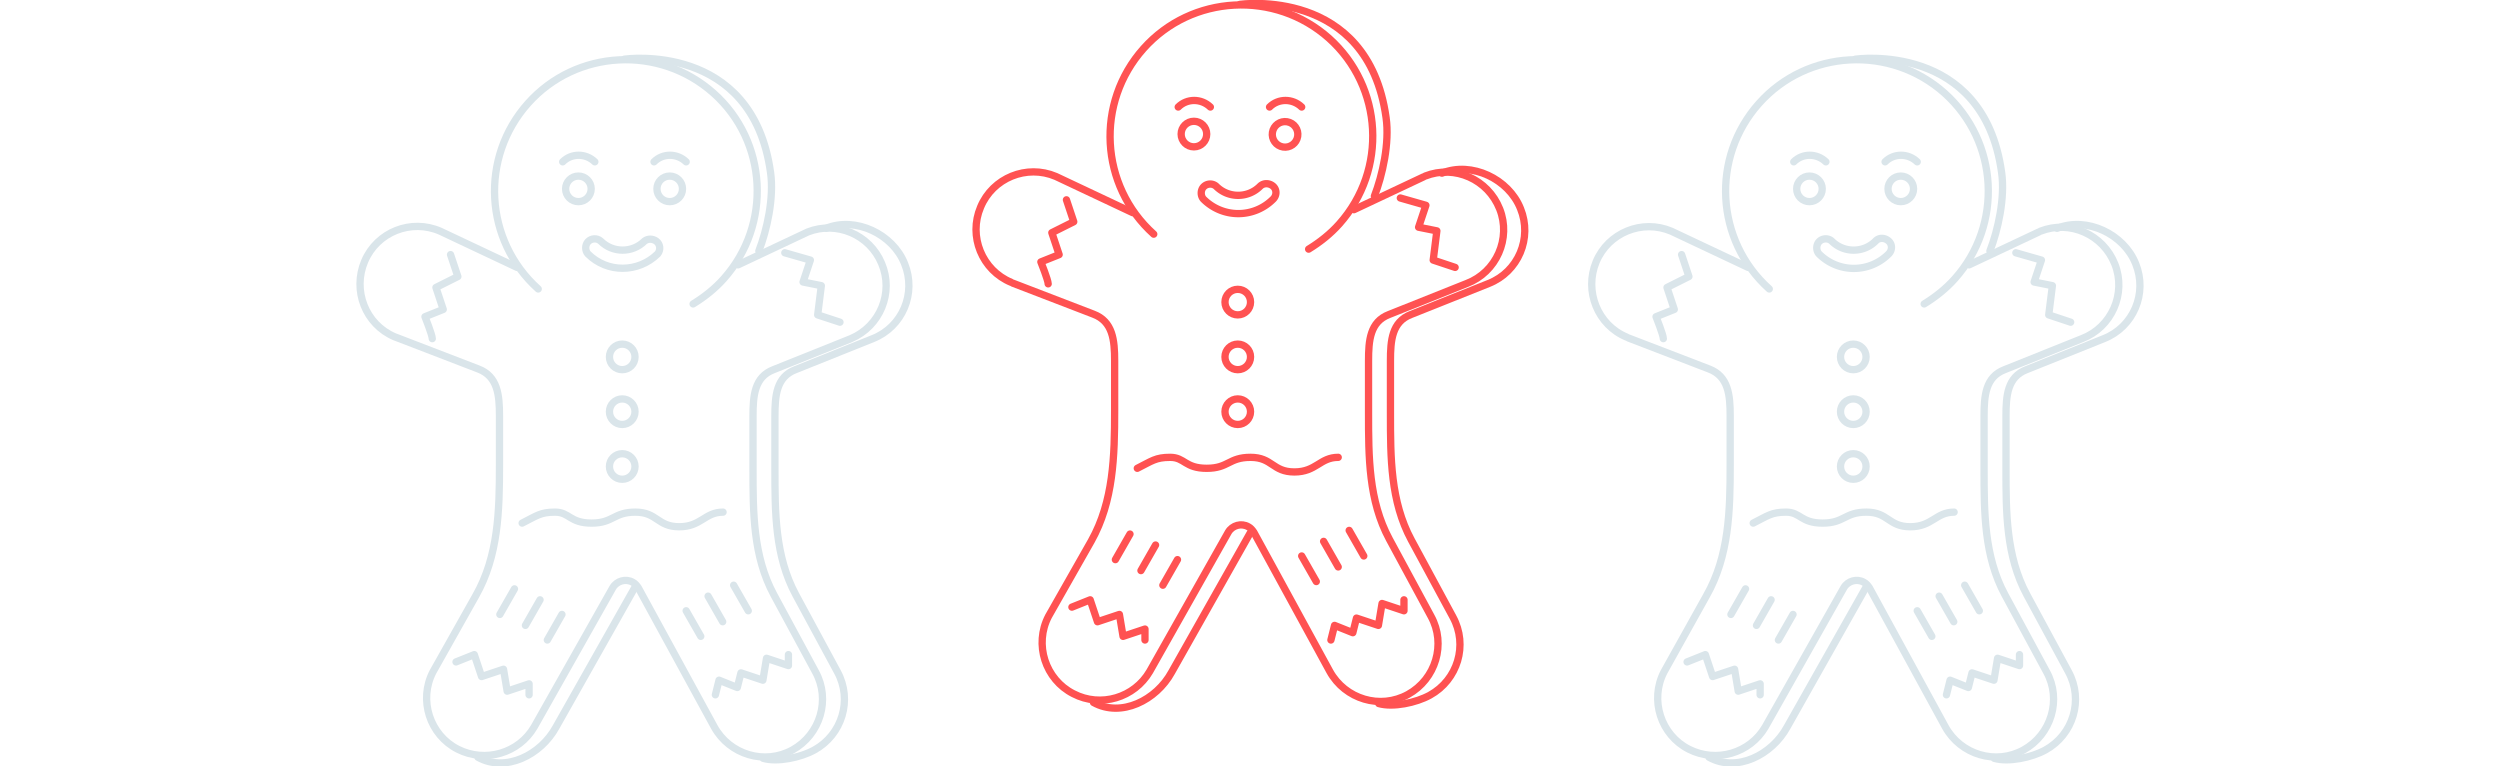 <svg xmlns="http://www.w3.org/2000/svg" xmlns:xlink="http://www.w3.org/1999/xlink" width="489.3" viewBox="0 0 489.3 209.8" height="150"><style><![CDATA[.D{stroke-linejoin:round}.E{stroke-width:2}.F{stroke-linecap:round}]]></style><g fill="none" class="E"><g stroke="#ff5252"><g class="D F"><path d="M212.5 58.2l-21-9.9c-8-3.4-17.3.4-20.6 8.4-3.4 8 .4 17.3 8.4 20.6.1.1.3.1.4.2l22.1 8.5c5.3 2 5.8 7.1 5.8 12.8v13.5c0 12.6-.3 24.9-6.4 35.8l-11.7 20.6c-4 7.7-.9 17.3 6.8 21.2 7.5 3.9 16.7 1.1 20.9-6.1l21.5-38.1c1.1-1.9 3.6-2.6 5.5-1.5.6.3 1.1.9 1.5 1.5l20.8 38.1c4.2 7.6 13.8 10.5 21.4 6.3s10.5-13.8 6.3-21.4l-11.4-21.1c-5.7-10.6-5.7-22.5-5.7-34.5V98.8c0-5.6.4-10.7 5.6-12.7l21.3-8.5c8.1-3.1 12.2-12.3 9-20.4s-12.3-12.2-20.4-9c-.1.1-.3.1-.4.2l-19.1 9"/><path d="M279.9 192.6c3.9 1.1 10.2-.2 14-2.3 7.6-4.2 10.5-13.7 6.3-21.4l-11.4-21.1c-5.7-10.6-5.7-22.5-5.7-34.5V98.8c0-5.6.4-10.7 5.6-12.7l21.3-8.5c8.1-3.2 12-12.4 8.7-20.5-3.2-8.1-13.4-13-21.5-9.7m-95.4 144.9c7.6 4.2 17.2-.6 21.4-8.3l21.5-38.1"/></g><circle transform="matrix(.16 -.987 .987 .16 177.338 281.908)" cx="254.3" cy="36.7" r="3.5"/><circle cx="229.3" cy="36.7" r="3.5"/><g class="D"><path d="M247.4 51c-3.3 3.3-8.7 3.3-12 0-1-.9-2.6-.8-3.5.2-.8.9-.8 2.4 0 3.3a13.46 13.46 0 0 0 19.1 0c1-1 1-2.6 0-3.5s-2.6-1-3.6 0h0z"/><path d="M225 29.3c2.4-2.4 6.3-2.4 8.8 0m16.2 0c2.4-2.4 6.3-2.4 8.8 0m-40.5 34.8c-14.8-13.3-16-36-2.8-50.8s36-16 50.8-2.8c14.8 13.3 16 36 2.8 50.8-2.4 2.7-5.3 5-8.4 6.9m-71.3 9.5c0-1-2-6-2-6l5-2-2-6 6-3-2-6m91.4-.5l7 2-2 6 5 1-1 8 6 2" class="F"/><circle cx="241.3" cy="82.7" r="3.5"/><circle cx="241.3" cy="97.7" r="3.5"/><circle cx="241.3" cy="112.7" r="3.5"/><path d="M195.9 166.2l5-2 2 6 6-2 1 6 6-2v3m50.9 0l1-4 5 2 1-4 6 2 1-6 6 2v-3m-75-18l-4 7m11-4l-4 7m10-3l-4 7m51-15l4 7m-11-4l4 7m-10-3l4 7m-49-31c4-2 5-3 9-3s4 3 10 3 6-3 12-3 6 4 12 4 7-4 12-4m-26.9-124s35-5 40 31c1 7-1 15.8-3.2 21.5" class="F"/></g></g><g stroke="#dae5ea" class="D"><path d="M381 73.2l-21-9.9c-8-3.4-17.3.4-20.6 8.4s.4 17.3 8.4 20.6c.1.1.3.1.4.2l22.1 8.5c5.3 2 5.8 7.1 5.8 12.8v13.5c0 12.6-.3 24.9-6.5 35.8L358 183.9c-4 7.7-.9 17.3 6.8 21.2 7.5 3.8 16.7 1.1 20.9-6.1l21.5-38.1c1.1-1.9 3.6-2.6 5.5-1.5.6.3 1.1.9 1.5 1.5L435 199c4.2 7.6 13.8 10.5 21.4 6.3s10.5-13.8 6.3-21.4l-11.4-21.1c-5.7-10.6-5.7-22.5-5.7-34.5v-14.4c0-5.6.4-10.7 5.6-12.7l21.2-8.5c8.1-3.1 12.2-12.3 9-20.4s-12.3-12.2-20.4-9c-.1.1-.3.1-.4.2l-19.1 9" class="F"/><use xlink:href="#B" class="F"/><path d="M370.3 207.3c7.6 4.2 17.2-.6 21.4-8.3l21.5-38.1" class="F"/><circle cx="422.8" cy="51.7" r="3.5"/><circle cx="397.8" cy="51.7" r="3.5"/><path d="M415.9 66c-3.3 3.3-8.7 3.3-12 0-1-.9-2.6-.8-3.5.2-.8.9-.8 2.4 0 3.3a13.46 13.46 0 0 0 19.1 0c1-1 1-2.6 0-3.5-1.1-1-2.7-1-3.6 0h0z"/><path d="M393.5 44.3c2.4-2.4 6.3-2.4 8.8 0m16.2 0c2.4-2.4 6.3-2.4 8.8 0m-40.5 34.8c-14.8-13.3-16-36-2.8-50.8s36-16 50.8-2.8c14.8 13.3 16 36 2.8 50.8-2.4 2.7-5.3 5-8.4 6.9m-71.4 9.5c0-1-2-6-2-6l5-2-2-6 6-3-2-6m91.5-.5l7 2-2 6 5 1-1 8 6 2" class="F"/><circle cx="409.8" cy="97.7" r="3.5"/><circle cx="409.8" cy="112.7" r="3.5"/><circle cx="409.8" cy="127.7" r="3.5"/><g class="F"><path d="M364.3 181.2l5-2 2 6 6-2 1 6 6-2v3m51 0l1-4 5 2 1-4 6 2 1-6 6 2v-3m-75-18l-4 7m11-4l-4 7m10-3l-4 7m51-15l4 7m-11-4l4 7m-10-3l4 7m-48.9-31c4-2 5-3 9-3s4 3 10 3 6-3 12-3 6 4 12 4 7-4 12-4m-27-124s35-5 40 31c1 7-1 15.8-3.2 21.5M44 73.2l-21-9.9c-8-3.5-17.3.2-20.7 8.2s.2 17.3 8.2 20.7c.3.1.5.2.8.3l22.1 8.5c5.3 2 5.8 7.1 5.8 12.8v13.5c0 12.6-.3 24.9-6.5 35.8L21 183.9c-4 7.7-.9 17.3 6.8 21.2 7.5 3.8 16.7 1.1 20.9-6.1l21.5-38.1c1.1-1.9 3.6-2.6 5.5-1.5.6.3 1.1.9 1.5 1.5L98 199c4.2 7.6 13.8 10.5 21.4 6.3s10.5-13.8 6.3-21.4l-11.4-21.1c-5.7-10.6-5.7-22.5-5.7-34.5v-14.4c0-5.6.4-10.7 5.6-12.7l21.2-8.5c8-3.4 11.8-12.6 8.4-20.6-3.3-7.9-12.3-11.7-20.2-8.6l-19.1 9"/><use xlink:href="#B" x="-337"/><path d="M33.3 207.3c7.6 4.2 17.2-.6 21.4-8.3l21.5-38.1"/></g><circle cx="85.8" cy="51.7" r="3.5"/><circle cx="60.8" cy="51.7" r="3.5"/><path d="M78.9 66c-3.3 3.3-8.7 3.3-12 0-1-.9-2.6-.8-3.5.2-.8.9-.8 2.4 0 3.3 5.3 5.3 13.8 5.2 19.1 0 .9-1.1.7-2.7-.4-3.5-1-.7-2.3-.7-3.2 0z"/><path d="M56.5 44.3c2.4-2.4 6.3-2.4 8.8 0m16.2 0c2.4-2.4 6.3-2.4 8.8 0M49.8 79.1c-14.8-13.3-16-36-2.8-50.8s36-16 50.8-2.8 16 36 2.8 50.8c-2.4 2.7-5.3 5-8.4 6.9m-71.4 9.5c0-1-2-6-2-6l5-2-2-6 6-3-2-6m91.5-.5l7 2-2 6 5 1-1 8 6.1 2" class="F"/><circle cx="72.8" cy="97.7" r="3.5"/><circle cx="72.8" cy="112.7" r="3.5"/><circle cx="72.8" cy="127.7" r="3.5"/><path d="M27.3 181.2l5-2 2 6 6-2 1 6 6-2v3m51 0l1-4 5 2 1-4 6 2 1-6 6 2v-3m-75-18l-4 7m11-4l-4 7m10-3l-4 7m51-15l4 7m-11-4l4 7m-10-3l4 7m-48.9-31c4-2 5-3 9-3s4 3 10 3 6-3 12-3 6 4 12 4 7-4 12-4m-27-124s35-5 40 31c1 7-1 15.8-3.2 21.5" class="F"/></g></g><defs ><path id="B" d="M448.4 207.6c3.9 1.1 10.2-.2 14-2.3 7.6-4.2 10.5-13.7 6.3-21.4l-11.4-21.1c-5.7-10.6-5.7-22.5-5.7-34.5v-14.4c0-5.6.4-10.7 5.6-12.7l21.2-8.5c8.1-3.2 12-12.4 8.7-20.5-3.2-8.1-13.4-13-21.5-9.7"/></defs></svg>